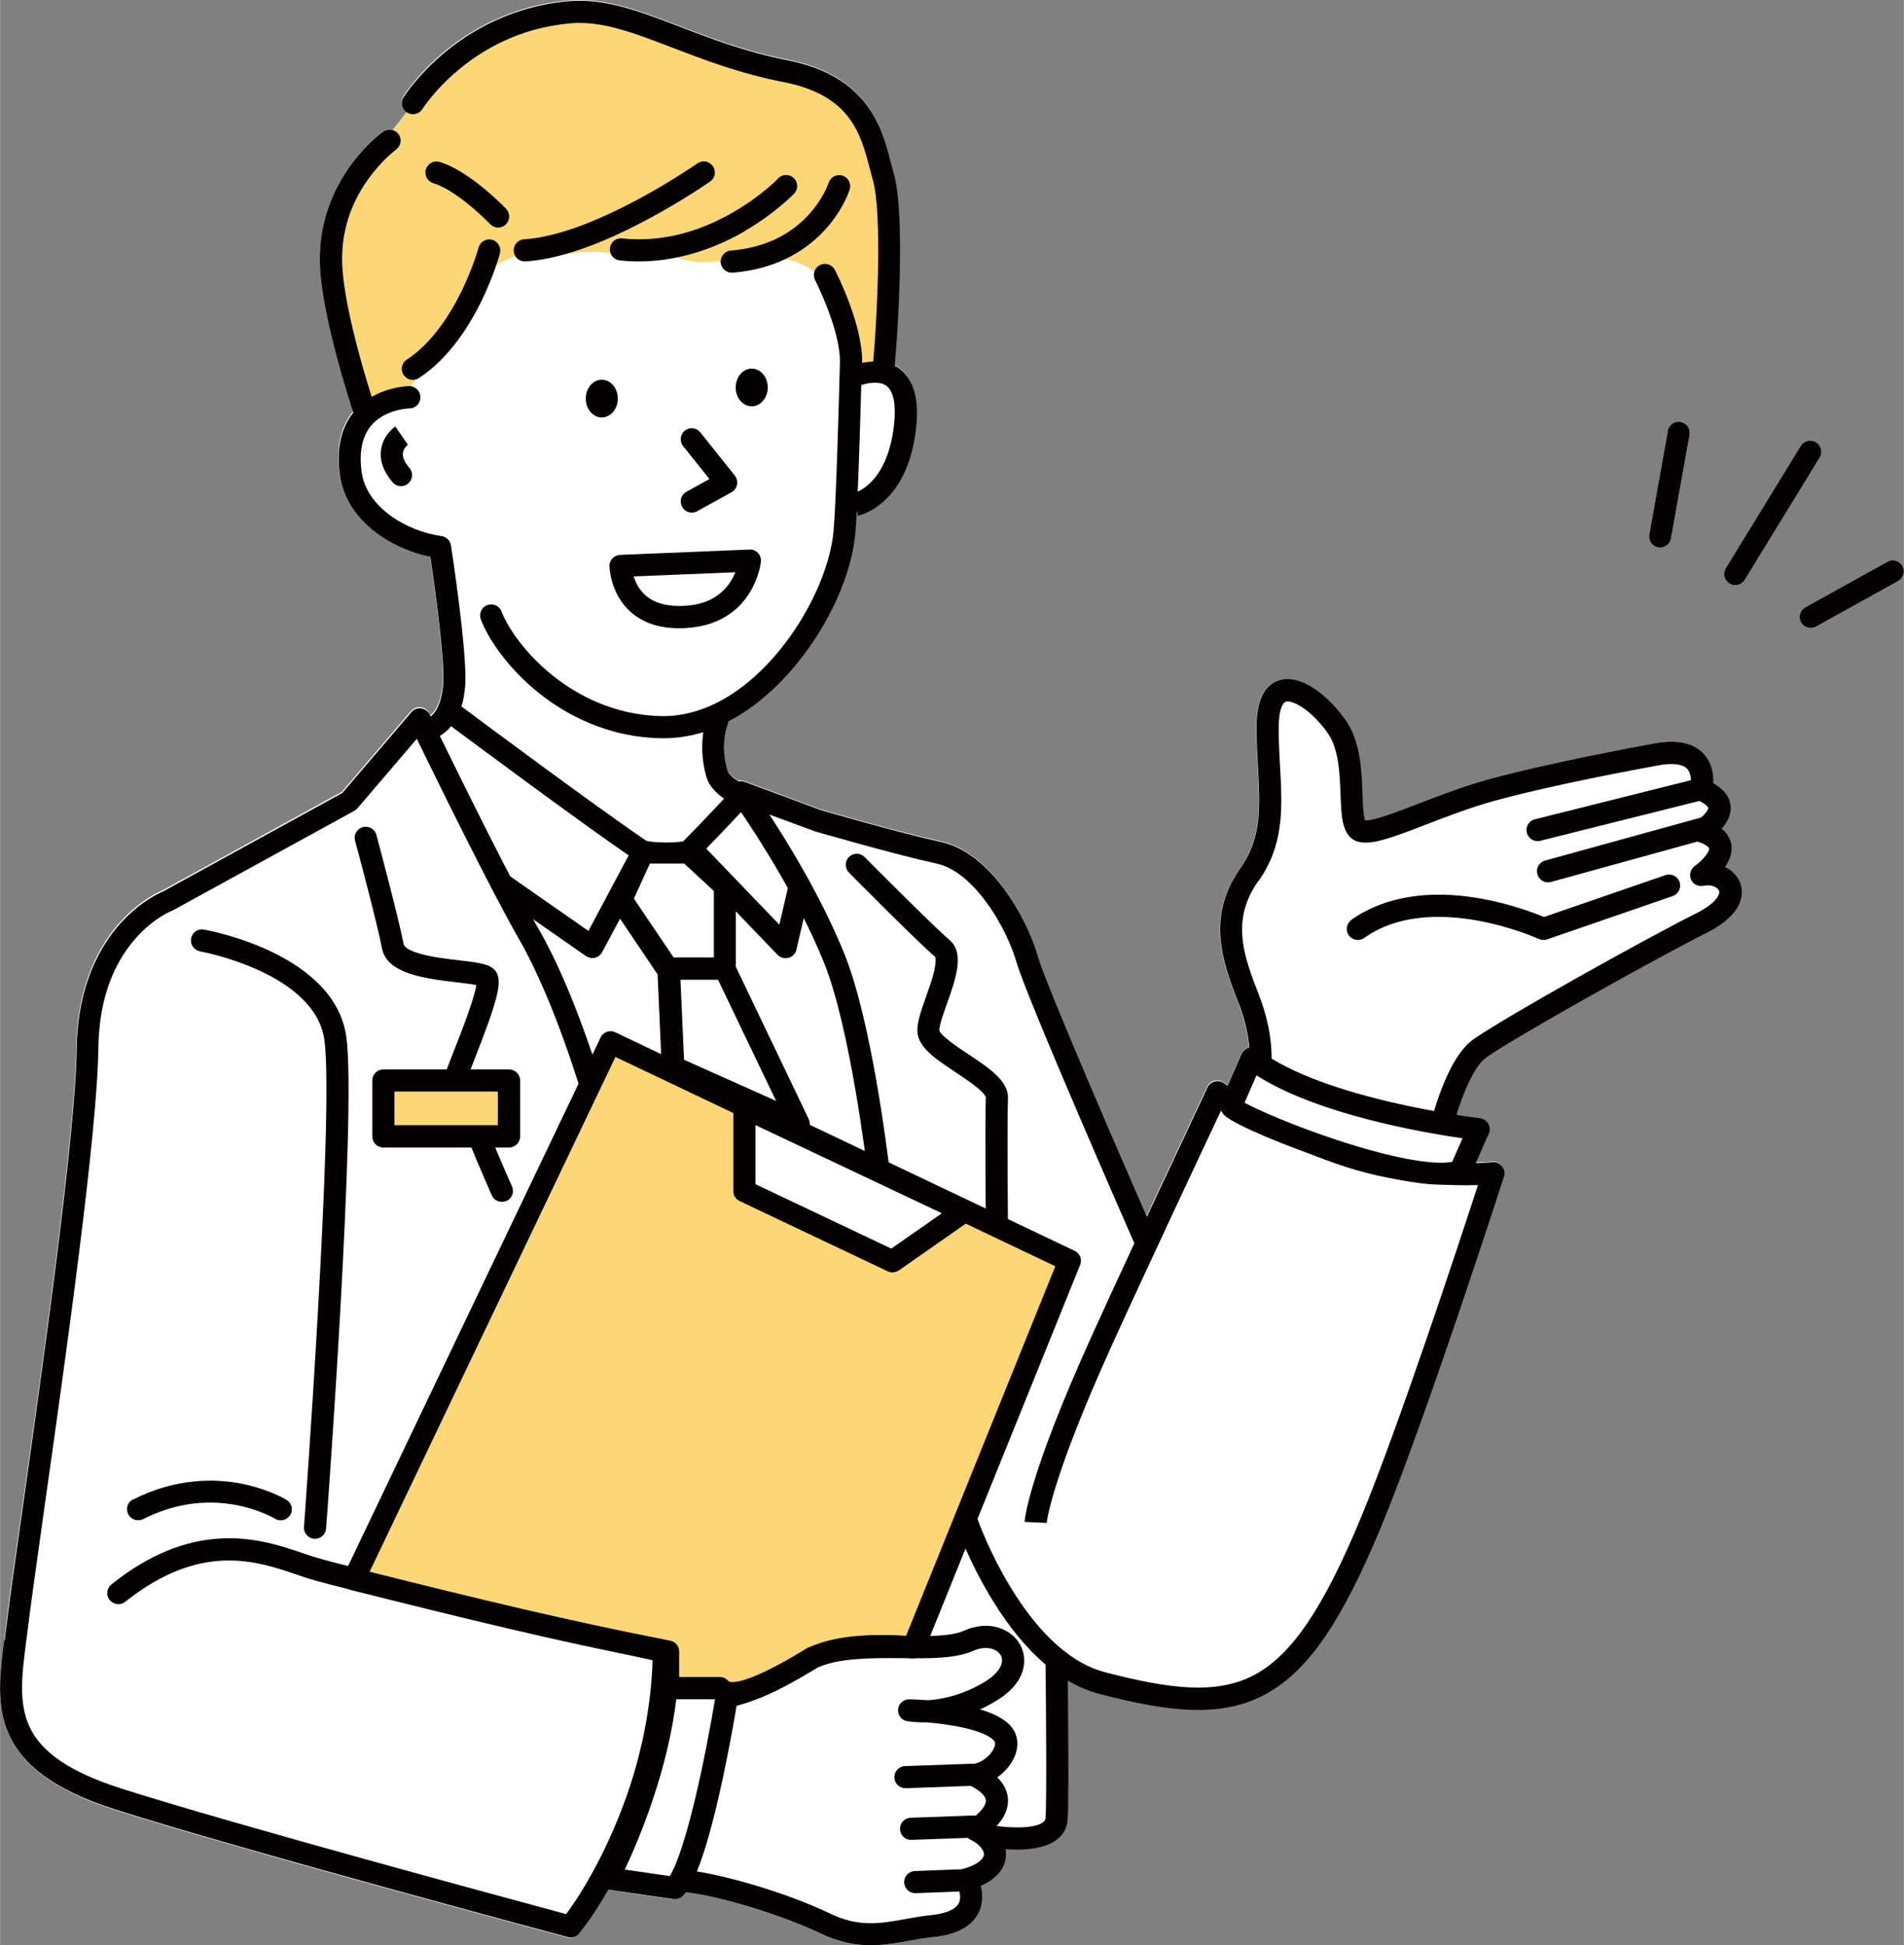 <?xml version="1.0" encoding="UTF-8"?><svg id="_レイヤー_2" xmlns="http://www.w3.org/2000/svg" width="45.24mm" height="46.22mm" viewBox="0 0 128.24 131.03"><rect x="0" y="0" width="128.24" height="131.03" fill="#808080" stroke="none"/><defs><style>.cls-1{fill:#040000;}.cls-2,.cls-3{fill:#fff;}.cls-3,.cls-4{fill-rule:evenodd;}.cls-4,.cls-5{fill:#fdd775;}</style></defs><g id="_レイヤー_1-2"><path class="cls-2" d="M.39,109.52c.18-1.53.59-4.42,1.11-8.08,1.42-9.99,3.55-25.09,3.63-30.87.06-4.33,1.63-6.98,2.94-8.44,1.3-1.45,2.61-2.05,2.9-2.17l12.05-6.62,4.65-5.44c.16-.19.41-.29.66-.26.25.03.47.19.58.42,0,0,.02.05.06.12.66-.47.82-1.76.85-2.2.11-1.45-.48-5.96-.87-8.56-2.83-.57-5.72-2.57-6.1-5.53-.23-1.73.08-3.14.93-4.19-.39-1.17-2.17-6.77-2.23-10.08-.1-5.58,4.07-8.64,4.25-8.77.2-.14.44-.17.66-.1l.96-1.24s0,0-.01,0c-.35-.22-.46-.68-.24-1.03.04-.06.93-1.49,2.75-3C32.94.98,36.12.22,38.25.03c2.45-.22,4.81.68,7.54,1.73,2.08.8,4.44,1.7,7.24,2.25,5.44,1.06,6.35,4.58,6.96,6.91.06.25.13.48.19.7.8,2.8.26,10.93.06,12.96.11.06.22.12.32.2.93.68,1.31,1.97,1.14,3.82-.51,5.34-3.8,6.06-3.94,6.09l-.07-.33c-.03.61-.06,1.12-.1,1.49-.25,2.81-1.81,6.24-4.06,8.95-1.39,1.66-2.92,2.93-4.51,3.75,0,.1-.02.19-.06.29,0,.01-.5,1.3.02,3.04.06.21.36.47.75.71.13-.03.27-.02.41.03l5.15,1.91c.4.12,5.35,1.55,8.09,2.14,1.86.4,3.33,1.94,4.23,3.16,1,1.35,1.84,3.02,2.26,4.49.58,2.02,5.75,13.91,7.36,17.59,2.07-4.45,4.05-8.64,4.08-8.71.09-.2.27-.35.49-.4.21-.06.44-.01.62.12,0,0,.1.07.27.18l.91-2.1c.09-.21.27-.37.5-.42,0,0,.02,0,.02,0-.1-1.17-.42-2.22-.7-2.93l-.02-.06c-1.04-2.7-2.23-5.76.11-9.07,1.45-2.06,1.34-4.14,1.2-6.78-.05-.89-.1-1.81-.1-2.81,0-1.73.52-2.77,1.52-3.09.7-.22,1.55-.01,2.45.61.71.49,1.43,1.22,2.02,2.05,1.02,1.43,1.09,3.39,1.15,4.97.02.61.05,1.5.18,1.8.59.03,2.17-.58,3.57-1.12,1.46-.56,3.12-1.2,4.84-1.67,2.69-.73,6.75-1.6,11.13-2.4,1.46-.27,2.55-.04,3.23.68.6.63.7,1.45.68,2.01.74.42,1.13.95,1.17,1.58.04.59-.26,1.11-.61,1.49.37.3.6.66.66,1.08.08.55-.13,1.06-.43,1.49.48.23.86.62,1.03,1.1.21.58.1,1.23-.31,1.82-.39.57-1.06,1.08-1.98,1.54-3.49,1.74-12.77,6.95-14.79,8.36-.78.55-1.49,2.15-2.04,3.87.96.15,1.55.22,1.58.22.24.03.44.16.56.37.12.21.13.46.04.67l-.86,1.95c.68-.02,1.08-.06,1.09-.06.25-.03.5.07.66.27.16.2.21.46.13.7-.05.16-5.28,16.37-8.28,23.6-2.68,6.46-4.93,9.72-7.77,11.26-2.99,1.63-6.5,1.2-11.19-.01-.73-.19-1.44-.49-2.14-.9.03,2.52.07,8.26-.01,9.38-.04.53-.29.99-.71,1.32-.91.72-2.52.72-3.49.65.03.18.05.36.03.54-.04.51-.34,1.38-1.69,1.98.13.51.17,1.19-.17,1.85-.46.9-1.49,1.44-3.04,1.6-.57.06-1.12.16-1.65.25-.83.15-1.66.3-2.57.3-1.02,0-2.13-.19-3.39-.8-2.82-1.35-6.91-2.52-8.97-2.76-.03,0-.06,0-.08-.01-.08.1-.14.17-.19.22-.14.16-.34.25-.55.25-.04,0-.07,0-.11,0l-4.37-.63c-1.08,1.89-1.92,2.9-1.98,2.97-.14.17-.35.27-.57.27-.06,0-.13,0-.19-.03-.22-.06-22.03-5.9-30.49-8.6C-.83,119.16-.29,114.93.28,110.44c.04-.3.08-.61.11-.92Z"/><path class="cls-2" d="M121.6,40.91l5.53-3.07c.36-.2.81-.07,1.01.29.2.36.07.81-.29,1.01l-5.53,3.07c-.11.06-.24.09-.36.09-.26,0-.52-.14-.65-.38-.2-.36-.07-.81.29-1.01Z"/><path class="cls-2" d="M112.33,29.03c.07-.41.46-.68.87-.6.41.07.68.46.6.87l-1.25,6.97c-.06.36-.38.61-.73.61-.04,0-.09,0-.13-.01-.41-.07-.68-.46-.6-.87l1.25-6.97Z"/><path class="cls-2" d="M121.29,30.04c.22-.35.67-.46,1.03-.25.35.22.46.67.25,1.03l-5.05,8.24c-.14.23-.39.36-.64.36-.13,0-.27-.04-.39-.11-.35-.22-.46-.67-.25-1.03l5.05-8.24Z"/><path class="cls-4" d="M26.32,8.95l3.06-3.96c1.4-1.23,2.47-2.22,4.02-2.89,2.01-.87,3.98-1.59,6.17-1.64l10.62,3.47c2.26.56,5.05,1.04,7.21,2.83,1.13,1.21,1.73,2.73,1.98,4.45,1.13,4.23.2,9.72,0,14.06h-1.98s-1-4.93-1.98-6.34c-.98-1.41-3.21-1.76-4.69-1.69-1.48.07-3.23.91-5.41,0-2.18-.91-2.29.75-3.7,0-1.42-.75-5.48.31-6.09,0-.61-.31-2.12.63-2.12.63l-5.88,8.36-2.99,1s-3.16-8.69-2.25-11.46c.91-2.77,4.04-6.82,4.04-6.82Z"/><path class="cls-1" d="M62.94,65.29c.14-.64.05-.82.04-.84-1.12-.94-5.61-5.47-5.8-5.67-.29-.29-.29-.77,0-1.05.29-.29.77-.29,1.05,0,.05.05,4.65,4.69,5.71,5.58,1.05.88.44,2.62-.16,4.3-.22.62-.55,1.55-.51,1.81.09.36,1.29,1.16,1.94,1.59,1.4.93,2.72,1.81,2.68,2.96-.07,1.91,0,8.45,0,8.52,0,.41-.33.75-.74.75,0,0,0,0,0,0-.41,0-.74-.33-.75-.74,0-.27-.07-6.64,0-8.58,0,0-.03-.19-.53-.61-.4-.34-.95-.7-1.48-1.06-1.25-.83-2.34-1.55-2.56-2.48-.15-.62.11-1.42.55-2.66.22-.62.45-1.27.57-1.82Z"/><path class="cls-1" d="M34.1,80.9c-.1.04-.2.06-.3.06-.29,0-.56-.16-.68-.44,0-.02-.83-1.86-1.6-3.77-1.66-4.11-1.5-4.52-1.38-4.86.09-.23.2-.52.33-.85.42-1.06,1.47-3.71,1.61-4.68-.33-.07-.91-.14-1.35-.19-2.08-.25-4.67-.56-5-2.27-.35-1.8-1.8-7.22-1.82-7.27-.11-.4.13-.81.53-.91.4-.11.81.13.91.53.06.22,1.48,5.53,1.84,7.37.03.16.33.41,1.08.62.78.23,1.77.35,2.64.45,1.45.17,2.18.26,2.51.79.42.66.1,1.92-1.56,6.12-.11.29-.21.54-.29.75.06.78,1.54,4.49,2.91,7.57.17.38,0,.82-.38.99Z"/><path class="cls-1" d="M13.47,64.08c-.41-.07-.68-.46-.6-.86.07-.41.46-.68.86-.6.36.06,8.86,1.63,9.6,7.28.68,5.19-1.28,31.94-1.37,33.07-.03.39-.36.69-.74.69-.02,0-.04,0-.06,0-.41-.03-.72-.39-.69-.8.02-.28,2.04-27.73,1.38-32.77-.6-4.56-8.28-5.99-8.38-6Z"/><path class="cls-1" d="M46.12,29.01c.32-.26.79-.2,1.05.12l2.32,2.91c.14.17.19.4.15.61-.04.22-.18.4-.37.51l-2.32,1.28c-.11.06-.24.09-.36.09-.26,0-.52-.14-.65-.39-.2-.36-.07-.81.29-1.01l1.55-.86-1.77-2.22c-.26-.32-.2-.79.12-1.05Z"/><path class="cls-1" d="M.28,110.44c-.57,4.48-1.11,8.71,7.47,11.45,8.46,2.7,30.27,8.54,30.49,8.6.06.02.13.03.19.03.22,0,.43-.09.57-.27.11-.13,2.62-3.15,4.61-8.75,1.99-5.61,1.85-10.11,1.84-10.3-.01-.34-.25-.63-.58-.7-.21-.05-21.05-4.76-23.75-5.63-.21-.07-.43-.14-.66-.22-1.44-.49-3.23-1.1-5.41-1.02-2.57.09-5.04,1.1-7.55,3.1-.32.26-.38.73-.12,1.05.26.32.73.38,1.05.12,5.08-4.03,8.82-2.76,11.55-1.83.24.08.46.16.68.23,2.53.82,19.81,4.75,23.29,5.54-.03,1.35-.26,4.97-1.76,9.18-1.51,4.25-3.36,6.98-4.06,7.92-3.26-.88-22.21-5.99-29.94-8.45-3.45-1.1-5.43-2.44-6.23-4.22-.72-1.6-.49-3.46-.21-5.63.04-.31.08-.62.12-.93.18-1.51.59-4.4,1.1-8.04,1.42-10.03,3.57-25.19,3.65-31.06.04-3.07.89-5.56,2.51-7.4,1.21-1.37,2.42-1.85,2.43-1.85.03-.01.06-.03.09-.04l12.21-6.7c.08-.04.15-.1.21-.17l4-4.68c1.33,2.73,4.98,10.18,6.95,13.61,2.36,4.12,4.23,10.55,4.25,10.61.11.4.53.62.92.51.4-.11.62-.53.51-.92-.08-.27-1.93-6.67-4.39-10.94-1.85-3.22-5.22-10.06-6.69-13.07.28-.16.54-.38.76-.65,1.68,1.25,8.5,6.32,12,8.73l-1.23,2.69c-.11.24-.08.51.06.73l3.08,4.57.28,6.32c.01.28.18.53.44.65l8.48,3.78c.29.13.62.06.84-.16.22-.22.27-.56.14-.84l-4.91-10.26v-5.39c0-.21-.09-.41-.24-.55l-1.96-1.81c.93-.95,1.98-2.06,2.55-2.67,1.2,1.77,3.87,5.89,5.59,10.14,1.77,4.38,2.89,13.77,2.9,13.87.05.41.42.7.83.65.41-.05.7-.42.65-.83-.05-.39-1.15-9.69-3-14.26-1.51-3.74-3.68-7.3-5.06-9.41l2.98,1.1s.03.01.05.02c.22.06,5.32,1.55,8.22,2.18,1.41.3,2.6,1.57,3.35,2.59,1.05,1.42,1.74,3.01,2.03,4.01.71,2.48,7.61,18.19,7.9,18.86.02.04.04.08.06.11-1.07,2.3-2.1,4.53-2.84,6.17-4.38,9.66-4.55,12.5-4.56,12.61l1.49.07h0s.23-2.81,4.43-12.06c2-4.41,6.12-13.19,7.38-15.86,1.34.86,4.4,2.66,8.29,3.92,3.76,1.22,7.22,1.3,8.95,1.24-1.21,3.71-5.36,16.33-7.9,22.44-2.5,6.03-4.63,9.18-7.11,10.53-2.56,1.39-5.76.98-10.1-.15-5.46-1.42-8.58-10.25-8.61-10.34-.14-.39-.56-.59-.95-.46-.39.14-.6.56-.46.95.03.1.85,2.43,2.42,4.98,1.12,1.83,2.32,3.28,3.58,4.35.04,3.17.08,9.27,0,10.34,0,.1-.04.18-.15.27-.6.48-2.34.38-3.08.27-.41-.06-.79.21-.85.62-.06.41.21.79.62.85.3.05,2.97.44,4.24-.57.42-.33.67-.79.71-1.32.09-1.12.04-6.86.01-9.38.7.41,1.41.71,2.14.9,4.69,1.22,8.2,1.64,11.19.01,2.84-1.55,5.09-4.81,7.77-11.26,3-7.23,8.23-23.44,8.28-23.6.08-.24.03-.51-.13-.7-.16-.2-.41-.3-.66-.27-.04,0-4.54.49-9.45-1.11-4.95-1.61-8.59-4.19-8.62-4.21-.18-.13-.41-.17-.62-.12-.21.06-.39.2-.49.4-.03.07-2,4.26-4.08,8.71-1.61-3.68-6.78-15.57-7.36-17.59-.42-1.46-1.26-3.14-2.26-4.49-.9-1.22-2.37-2.75-4.23-3.16-2.74-.59-7.69-2.03-8.09-2.14l-5.15-1.91c-.13-.05-.27-.06-.41-.03-.39-.24-.68-.5-.75-.71-.52-1.74-.03-3.03-.02-3.04.04-.09.06-.19.06-.29,1.59-.82,3.12-2.09,4.51-3.75,2.26-2.71,3.82-6.14,4.06-8.95.03-.37.07-.88.1-1.49l.07.33c.14-.03,3.43-.75,3.94-6.09.18-1.85-.21-3.13-1.14-3.82-.11-.08-.21-.14-.32-.2.2-2.03.74-10.16-.06-12.96-.06-.22-.12-.46-.19-.7-.6-2.33-1.52-5.84-6.96-6.91-2.8-.55-5.16-1.45-7.24-2.25-2.73-1.05-5.09-1.95-7.54-1.73-2.14.19-5.32.95-8.34,3.47-1.81,1.51-2.71,2.94-2.75,3-.22.35-.11.81.24,1.03.35.22.81.11,1.03-.24h0s.83-1.32,2.48-2.68c2.18-1.8,4.7-2.84,7.48-3.09,2.11-.19,4.21.62,6.88,1.64,2.14.82,4.56,1.75,7.49,2.32,4.52.88,5.2,3.51,5.8,5.82.07.26.13.5.2.74.69,2.4.25,10.03.03,12.26-.27.01-.52.05-.74.09.04-2.6-1.76-6.11-1.84-6.26-.19-.37-.64-.51-1.01-.32-.37.19-.51.64-.32,1.01h0s1.73,3.37,1.67,5.59c-.11,4.17-.27,9.51-.43,11.32-.22,2.49-1.68,5.68-3.72,8.13-3.17,3.8-6.21,4.34-7.75,4.33-3.36-.03-5.9-1.5-7.43-2.72-1.82-1.45-3.04-3.21-3.46-4.32-.14-.39-.57-.58-.96-.44-.39.14-.58.57-.44.96.45,1.2,1.74,3.23,3.92,4.97,1.72,1.37,4.56,3.01,8.35,3.04.91,0,1.82-.13,2.72-.41-.11.73-.15,1.8.22,3.06.18.58.66,1.06,1.18,1.42-.65.69-1.8,1.91-2.75,2.87-.2.05-.62.08-1.05.08h-.14c-.54,0-1.09-.04-1.31-.12-3.55-2.41-11.22-8.13-12.44-9.04.13-.42.21-.9.25-1.42.16-2.11-.91-9.13-.96-9.43-.05-.33-.31-.58-.64-.63-2.38-.33-5.07-1.96-5.38-4.34-.18-1.36.05-2.41.67-3.13.94-1.09,2.54-1.13,2.56-1.13.41,0,.74-.34.73-.76,0-.41-.34-.74-.74-.74,0,0,0,0,0,0-.09,0-2.27.04-3.66,1.64-.92,1.06-1.27,2.51-1.03,4.32.39,2.95,3.27,4.95,6.1,5.53.39,2.6.98,7.11.87,8.56-.03.44-.19,1.73-.85,2.2-.03-.07-.05-.11-.06-.12-.11-.23-.33-.38-.58-.42-.25-.03-.5.06-.66.26l-4.65,5.44-12.05,6.62c-.29.12-1.6.72-2.9,2.17-1.31,1.46-2.88,4.1-2.94,8.44-.08,5.78-2.22,20.88-3.63,30.87-.52,3.66-.93,6.55-1.11,8.08-.04.31-.08.62-.11.92ZM57.77,33.12c.09-2.04.17-4.71.24-7.18.21-.07.56-.16.92-.16.28,0,.56.05.77.21.47.35.65,1.2.53,2.47-.32,3.32-1.81,4.36-2.46,4.66ZM45.82,66h2.54s3.91,8.16,3.91,8.16l-6.2-2.77-.24-5.39ZM42.69,60.54l1.08-2.37h1.08s.06,0,.08,0h1.15l2,1.85v4.48h-2.71s-2.68-3.97-2.68-3.97Z"/><path class="cls-3" d="M53.41,112.29c3.23-2.35,9.31-.65,11.82-1.77,2.51-1.11,4.47,1.58,1.49,3.39-1.76,1.07-3.37,1.33-4.38,1.36-.67-.05-1.12-.06-1.12-.06,0,0,.42.08,1.12.06,1.52.12,4.14.46,5.1,1.42.97.97-.45,2.76-1.88,2.88,0,0,3.46,1.35.14,3.68,1.64.81,2.06,2.58-.6,3.35,0,0,1.56,2.75-2.32,3.14-2.47.25-4.37,1.19-7.21-.18-2.85-1.36-7.03-2.57-9.2-2.83-2.17-.26-4.07-.99-4.07-.99,0,0,3.09-4.65,4.21-11.09,0,0,3.69-.01,6.91-2.36Z"/><path class="cls-3" d="M61.22,115.21s.45,0,1.12.06c-.7.02-1.12-.06-1.12-.06Z"/><path class="cls-1" d="M41.67,125.34c-.13.19-.16.42-.09.64.07.22.23.39.44.47.08.03,2.02.77,4.25,1.03,2.05.24,6.15,1.41,8.97,2.76,1.26.6,2.37.8,3.39.8.9,0,1.74-.15,2.57-.3.53-.1,1.09-.19,1.65-.25,1.55-.16,2.57-.7,3.04-1.6.34-.66.29-1.34.17-1.85,1.36-.6,1.65-1.47,1.69-1.98.06-.67-.24-1.33-.81-1.86.71-.69,1.02-1.4.94-2.12-.07-.56-.36-1.01-.71-1.35.54-.38.99-.92,1.21-1.51.28-.77.14-1.51-.4-2.05-.45-.45-1.16-.78-1.97-1.02.36-.16.73-.36,1.11-.59,2-1.21,2.12-2.76,1.61-3.73-.3-.58-.87-1.02-1.56-1.21-.7-.19-1.48-.11-2.24.23-.88.39-2.45.38-4.12.36-2.68-.02-5.73-.05-7.84,1.48-3,2.18-6.44,2.22-6.48,2.22-.36,0-.67.26-.73.62-1.07,6.2-4.06,10.76-4.09,10.81ZM43.42,125.34c.91-1.57,2.8-5.24,3.71-9.97,1.24-.11,4.11-.57,6.73-2.47,1.71-1.24,4.49-1.22,6.94-1.2,1.91.02,3.56.03,4.74-.49.9-.4,1.63-.14,1.87.31.27.51-.15,1.2-1.06,1.76-1.39.85-2.67,1.13-3.49,1.22-.16.02-.32.03-.46.03-.58-.04-1.01-.06-1.15-.06,0,0-.01,0-.02,0-.38,0-.7.29-.74.66-.04.38.21.74.59.81.05,0,.52.1,1.29.08,1.73.14,3.87.52,4.55,1.2.05.05.17.17.05.48-.2.55-.89,1.08-1.46,1.13-.35.03-.63.29-.68.64-.05.34.14.68.47.8.32.13,1.05.56,1.1.99.04.35-.37.86-1.12,1.39-.22.15-.34.41-.32.67.02.26.18.5.41.61.56.27.92.69.9,1.01-.02.27-.4.67-1.38.95-.22.06-.4.22-.48.44-.09.21-.07.45.04.65,0,0,.39.73.12,1.24-.22.41-.88.69-1.86.79-.62.06-1.2.17-1.76.27-1.67.3-3.11.56-5.05-.38-3.05-1.46-7.27-2.64-9.44-2.9-1.19-.14-2.31-.43-3.04-.66Z"/><path class="cls-3" d="M49.07,113.52s-1.79,11.65-3.62,13.66l-4.5-.65s3.38-6.41,3.94-13.01h4.17Z"/><path class="cls-1" d="M40.3,126.19c-.11.21-.12.47,0,.69.11.22.32.37.56.4l4.5.65s.07,0,.11,0c.21,0,.41-.09.55-.25.32-.35,1.28-1.41,2.67-7.93.67-3.15,1.13-6.09,1.13-6.12.03-.22-.03-.43-.17-.6-.14-.17-.35-.26-.57-.26h-4.17c-.39,0-.71.3-.74.68-.54,6.37-3.82,12.66-3.86,12.72ZM42.08,125.94c.92-1.95,2.93-6.67,3.49-11.67h2.62c-.69,4.19-1.98,10.32-3.08,12.11l-3.04-.44Z"/><path class="cls-1" d="M61.62,126.04l3.44-.13c.41-.02.76.31.77.72.02.41-.31.76-.72.77l-3.44.13s-.02,0-.03,0c-.4,0-.73-.32-.74-.72-.02-.41.31-.76.72-.77Z"/><path class="cls-1" d="M60.96,118.97l4.49-.16c.41-.02.76.31.77.72.02.41-.31.76-.72.77l-4.49.16s-.02,0-.03,0c-.4,0-.73-.32-.74-.72-.02-.41.31-.76.72-.77Z"/><path class="cls-1" d="M61.34,122.45l4.2-.15c.41-.02.76.31.77.72.02.41-.31.76-.72.77l-4.2.15s-.02,0-.03,0c-.4,0-.73-.32-.74-.72-.02-.41.31-.76.72-.77Z"/><path class="cls-4" d="M72.04,84.93l-10.52,26.04c-2.5-.19-4.82-.16-6.8.7-3.22,1.98-5.53,2.93-6.24,2.05h-3.49v-2.47c-7.4-1.43-13.71-3-21.16-4.87l17.28-36.17,30.94,14.72Z"/><path class="cls-1" d="M23.15,106.06c-.1.2-.1.44,0,.64.1.2.28.35.49.41,7.65,1.92,13.65,3.4,20.6,4.76v1.85c0,.41.33.75.75.75h3.2c.34.25.74.33,1.14.33.65,0,1.28-.22,1.58-.33,1.06-.37,2.42-1.07,4.16-2.14,1.94-.82,4.33-.78,6.41-.62.32.02.63-.16.75-.46l10.52-26.04c.15-.37-.01-.78-.37-.95l-30.94-14.72c-.37-.18-.82-.02-.99.35l-17.28,36.17ZM24.89,105.88l16.56-34.68,29.63,14.1-10.05,24.89c-.62-.04-1.18-.05-1.69-.05-2.55,0-3.92.42-4.92.85-.03.01-.06.03-.09.05-4.59,2.82-5.26,2.22-5.27,2.21-.14-.18-.35-.28-.58-.28h-2.74v-1.72c0-.36-.25-.66-.6-.73-6.89-1.34-12.81-2.78-20.24-4.64Z"/><polygon class="cls-3" points="60.1 84.97 50.13 80.24 50.13 74.61 64.92 81.61 60.1 84.97"/><path class="cls-1" d="M49.39,74.61v5.63c0,.29.17.55.43.67l9.97,4.73c.1.05.21.07.32.07.15,0,.3-.05.43-.13l4.82-3.37c.22-.15.34-.41.32-.67-.02-.26-.18-.5-.42-.61l-14.79-7c-.23-.11-.5-.09-.72.04-.22.14-.35.37-.35.63ZM50.88,75.79l12.56,5.94-3.41,2.38-9.15-4.34v-3.98Z"/><path class="cls-3" d="M85.38,48.93c.01-4.03,2.96-2.35,4.64,0,1.68,2.35.42,6.79,1.69,7.06,1.27.27,4.97-1.74,8.85-2.79,2.62-.71,6.62-1.58,11.07-2.38,3.69-.67,2.97,2.38,2.97,2.38,2.76,1.18,0,2.79,0,2.79,2.91.92,0,2.96,0,2.96,1.74-.39,3.4,1.55,0,3.25-3.4,1.7-12.77,6.93-14.89,8.41-2.12,1.48-3.22,7.95-3.22,7.95-4.3.34-12.35-3.95-12.35-3.95,1.25-2.39.8-5.16,0-7.24-1.02-2.65-2.12-5.42,0-8.42,2.12-3.01,1.22-5.99,1.24-10.02Z"/><path class="cls-1" d="M83.45,67.64c.55,1.44,1.3,4.2.03,6.63-.19.36-.05.81.31,1,.32.17,7.66,4.05,12.2,4.05.19,0,.38,0,.56-.02.34-.03.62-.28.68-.62.41-2.38,1.55-6.52,2.91-7.46,2.02-1.41,11.3-6.61,14.79-8.36.92-.46,1.58-.98,1.98-1.54.41-.59.52-1.24.31-1.82-.17-.48-.55-.86-1.03-1.1.3-.43.51-.94.43-1.49-.07-.42-.29-.79-.66-1.08.35-.39.65-.9.61-1.49-.04-.63-.43-1.16-1.17-1.58.02-.55-.07-1.37-.68-2.01-.68-.71-1.77-.94-3.23-.68-4.38.8-8.44,1.67-11.13,2.4-1.72.47-3.38,1.11-4.84,1.67-1.4.54-2.98,1.15-3.57,1.12-.13-.3-.16-1.19-.18-1.8-.06-1.58-.13-3.54-1.15-4.97-.59-.83-1.31-1.56-2.02-2.05-.9-.62-1.75-.83-2.45-.61-1,.32-1.51,1.36-1.52,3.09,0,1,.05,1.92.1,2.81.14,2.64.26,4.72-1.2,6.78-2.33,3.31-1.15,6.37-.11,9.07l.02.06ZM84.75,59.38c1.75-2.49,1.62-4.91,1.47-7.72-.05-.87-.1-1.77-.09-2.72,0-1.12.26-1.6.48-1.67.43-.14,1.69.53,2.81,2.1.76,1.06.82,2.78.87,4.15.03.7.05,1.31.15,1.82.16.79.54,1.26,1.12,1.38.89.19,2.16-.27,4.5-1.18,1.43-.55,3.05-1.17,4.69-1.62,2.65-.72,6.66-1.58,11-2.37.91-.16,1.58-.08,1.88.23.4.42.23,1.24.23,1.25-.08.35.1.71.43.85.62.26.77.49.77.55.01.19-.41.64-.86.91-.25.15-.4.44-.36.73.03.29.23.54.51.63.6.19.76.39.77.45.04.23-.45.82-.97,1.19-.29.21-.39.59-.25.91.14.32.5.5.84.42.1-.02.2-.03.29-.03.4,0,.7.19.76.37.09.26-.25.87-1.55,1.52-3.3,1.65-12.73,6.9-14.98,8.47-1.98,1.38-3.07,6.08-3.41,7.83-3.43-.05-8.91-2.64-10.75-3.56,1.09-2.75.32-5.63-.28-7.17l-.02-.06c-1-2.58-1.94-5.01-.06-7.67Z"/><path class="cls-1" d="M114.64,53.91l-10.9,2.73c-.06.02-.12.02-.18.02-.33,0-.64-.23-.72-.57-.1-.4.14-.8.54-.9l10.9-2.73c.4-.1.8.14.9.54.1.4-.14.8-.54.9Z"/><path class="cls-1" d="M104.27,59.44c-.33,0-.63-.22-.72-.55-.11-.4.12-.81.52-.92l10.55-2.91c.4-.11.81.12.92.52.11.4-.12.81-.52.92l-10.55,2.91c-.07.02-.13.03-.2.03Z"/><path class="cls-1" d="M91.03,61.96c2.18-1.55,5.18-2.05,8.66-1.44,2.04.36,3.67.99,4.31,1.25l8.18-2.82c.39-.13.81.07.95.46.13.39-.07.81-.46.95l-8.46,2.92c-.18.06-.38.05-.56-.03-.07-.03-7.24-3.28-11.76-.07-.13.09-.28.14-.43.14-.23,0-.46-.11-.61-.31-.24-.34-.16-.8.17-1.04Z"/><ellipse class="cls-1" cx="50.63" cy="26.1" rx="1.08" ry="1.27"/><ellipse class="cls-1" cx="40.53" cy="26.85" rx="1.08" ry="1.27"/><path class="cls-1" d="M121.6,40.91l5.53-3.07c.36-.2.81-.07,1.01.29.2.36.07.81-.29,1.01l-5.53,3.07c-.11.06-.24.09-.36.09-.26,0-.52-.14-.65-.38-.2-.36-.07-.81.29-1.01Z"/><path class="cls-1" d="M112.33,29.03c.07-.41.46-.68.87-.6.41.07.68.46.6.87l-1.25,6.97c-.06.36-.38.61-.73.61-.04,0-.09,0-.13-.01-.41-.07-.68-.46-.6-.87l1.25-6.97Z"/><path class="cls-1" d="M121.29,30.04c.22-.35.67-.46,1.03-.25.35.22.46.67.25,1.03l-5.05,8.24c-.14.23-.39.36-.64.36-.13,0-.27-.04-.39-.11-.35-.22-.46-.67-.25-1.03l5.05-8.24Z"/><path class="cls-3" d="M99.6,76.06l-1.25,2.83c-3.38,1.14-15.52-3.84-15.43-4.4l1.39-3.19c4.67,3.56,15.29,4.76,15.29,4.76Z"/><path class="cls-1" d="M82.19,74.37c-.04.21,0,.53.35.82.72.61,3.99,2,7.15,3.04,3.66,1.2,5.95,1.57,7.38,1.57.69,0,1.18-.08,1.52-.2.2-.07.36-.21.44-.41l1.25-2.83c.1-.22.08-.47-.04-.67-.12-.21-.33-.34-.56-.37-.1-.01-10.46-1.22-14.92-4.61-.18-.14-.42-.19-.64-.13-.22.06-.4.21-.5.42l-1.39,3.19c-.02.06-.04.11-.05.18ZM83.83,74.27l.8-1.83c4.15,2.65,11.26,3.86,13.88,4.24l-.7,1.59c-1.34.24-4.16-.29-7.71-1.46-2.93-.96-5.37-2.03-6.28-2.53Z"/><path class="cls-1" d="M41.05,38.14c0,.07.05,1.85,1.41,3.07.83.74,1.93,1.11,3.28,1.11.25,0,.5-.01.77-.04,2.22-.21,3.4-1.4,3.99-2.37.62-1.02.74-1.96.75-2.07.02-.22-.05-.43-.2-.59-.15-.16-.36-.24-.57-.23l-8.72.36c-.4.02-.72.35-.72.76ZM42.68,38.83l6.85-.28c-.35.86-1.19,2.06-3.16,2.24-1.28.12-2.26-.12-2.91-.7-.43-.38-.66-.87-.78-1.26Z"/><path class="cls-1" d="M26.62,28.73l.85,1.23h0s-.3.22-.34.56c-.04.36.22.74.44,1,.27.31.23.78-.08,1.05-.14.12-.31.18-.48.18-.21,0-.42-.09-.57-.26-.61-.72-.88-1.45-.78-2.18.13-.98.87-1.52.96-1.58Z"/><path class="cls-1" d="M8.97,101.01c2.92-1.48,5.56-1.4,7.26-1.07,1.85.36,3.02,1.07,3.07,1.1.35.22.46.67.24,1.02-.22.35-.67.46-1.03.24-.01,0-1.03-.62-2.63-.92-2.12-.39-4.22-.07-6.24.95-.11.05-.22.08-.34.08-.27,0-.53-.15-.67-.41-.19-.37-.04-.82.33-1Z"/><rect class="cls-5" x="25.81" y="72.79" width="8.46" height="3.76"/><path class="cls-1" d="M25.07,72.79v3.76c0,.41.33.75.75.75h8.46c.41,0,.75-.33.75-.75v-3.76c0-.41-.33-.75-.75-.75h-8.46c-.41,0-.75.33-.75.75ZM26.56,73.53h6.97v2.27h-6.97v-2.27Z"/><path class="cls-1" d="M49.28,18.37c-.38,0-.71-.3-.74-.69-.03-.41.27-.77.68-.8,2.18-.18,3.94-.99,5.25-2.42.98-1.07,1.33-2.11,1.34-2.14.12-.39.54-.61.93-.49.39.12.61.54.49.94-.02.05-.42,1.32-1.6,2.64-1.08,1.21-3.05,2.7-6.28,2.96-.02,0-.04,0-.06,0Z"/><path class="cls-1" d="M33.55,15.33c-.2,0-.39-.08-.54-.23-.6-.63-2.45-2.35-3.83-2.76-.39-.12-.62-.53-.5-.93.12-.39.53-.62.93-.5,2.03.61,4.38,3.06,4.48,3.16.28.3.27.77-.03,1.05-.14.14-.33.21-.51.21Z"/><path class="cls-1" d="M47.82,12.23c-.07.05-1.81,1.27-4.21,2.55-3.25,1.74-6.02,2.69-8.22,2.83-.02,0-.03,0-.05,0-.39,0-.72-.3-.74-.7-.03-.41.29-.77.7-.79,4.78-.3,11.6-5.07,11.67-5.11.34-.24.8-.16,1.04.18.24.34.16.8-.18,1.04Z"/><path class="cls-1" d="M50.17,15.57c-2.32,1.34-4.77,2.04-7.16,2.04-.43,0-.85-.02-1.27-.07-.41-.04-.71-.41-.66-.82.04-.41.41-.71.82-.66,2.49.26,5-.33,7.48-1.76,1.88-1.08,3.02-2.26,3.03-2.28.28-.3.76-.31,1.05-.02.3.28.31.76.02,1.05-.05.05-1.27,1.32-3.32,2.51Z"/><path class="cls-1" d="M27.39,24.23c3.36-2.2,4.83-7.5,4.84-7.55.11-.4.52-.63.91-.53.4.11.63.52.53.91-.06.24-1.62,5.9-5.46,8.41-.13.08-.27.12-.41.12-.24,0-.48-.12-.62-.34-.23-.34-.13-.81.22-1.03Z"/><path class="cls-1" d="M25.8,8.87c.33-.24.8-.16,1.04.17.24.33.16.8-.17,1.04,0,0-.95.7-1.87,1.98-1.21,1.69-1.8,3.56-1.76,5.55.06,3.4,2.2,9.77,2.22,9.84.13.39-.08.81-.47.95-.08.03-.16.04-.24.04-.31,0-.6-.2-.71-.51-.09-.27-2.23-6.66-2.3-10.29-.1-5.58,4.07-8.64,4.25-8.77Z"/><path class="cls-1" d="M47.32,56.91l5.17,5.38.6-2.57c.09-.4.49-.65.9-.56.4.09.65.49.56.9l-.91,3.91c-.06.27-.26.48-.53.55-.07.02-.13.03-.2.03-.2,0-.4-.08-.54-.23l-6.12-6.37c-.29-.3-.28-.77.02-1.05.3-.29.77-.28,1.05.02Z"/><path class="cls-1" d="M34.34,59.02l5.29,3.69,3-5.63c.19-.36.65-.5,1.01-.31.36.19.5.65.31,1.01l-3.4,6.37c-.1.19-.28.32-.48.37-.06.01-.12.02-.17.02-.15,0-.3-.05-.43-.13l-5.98-4.17c-.34-.24-.42-.7-.19-1.04.24-.34.7-.42,1.04-.19Z"/></g></svg>